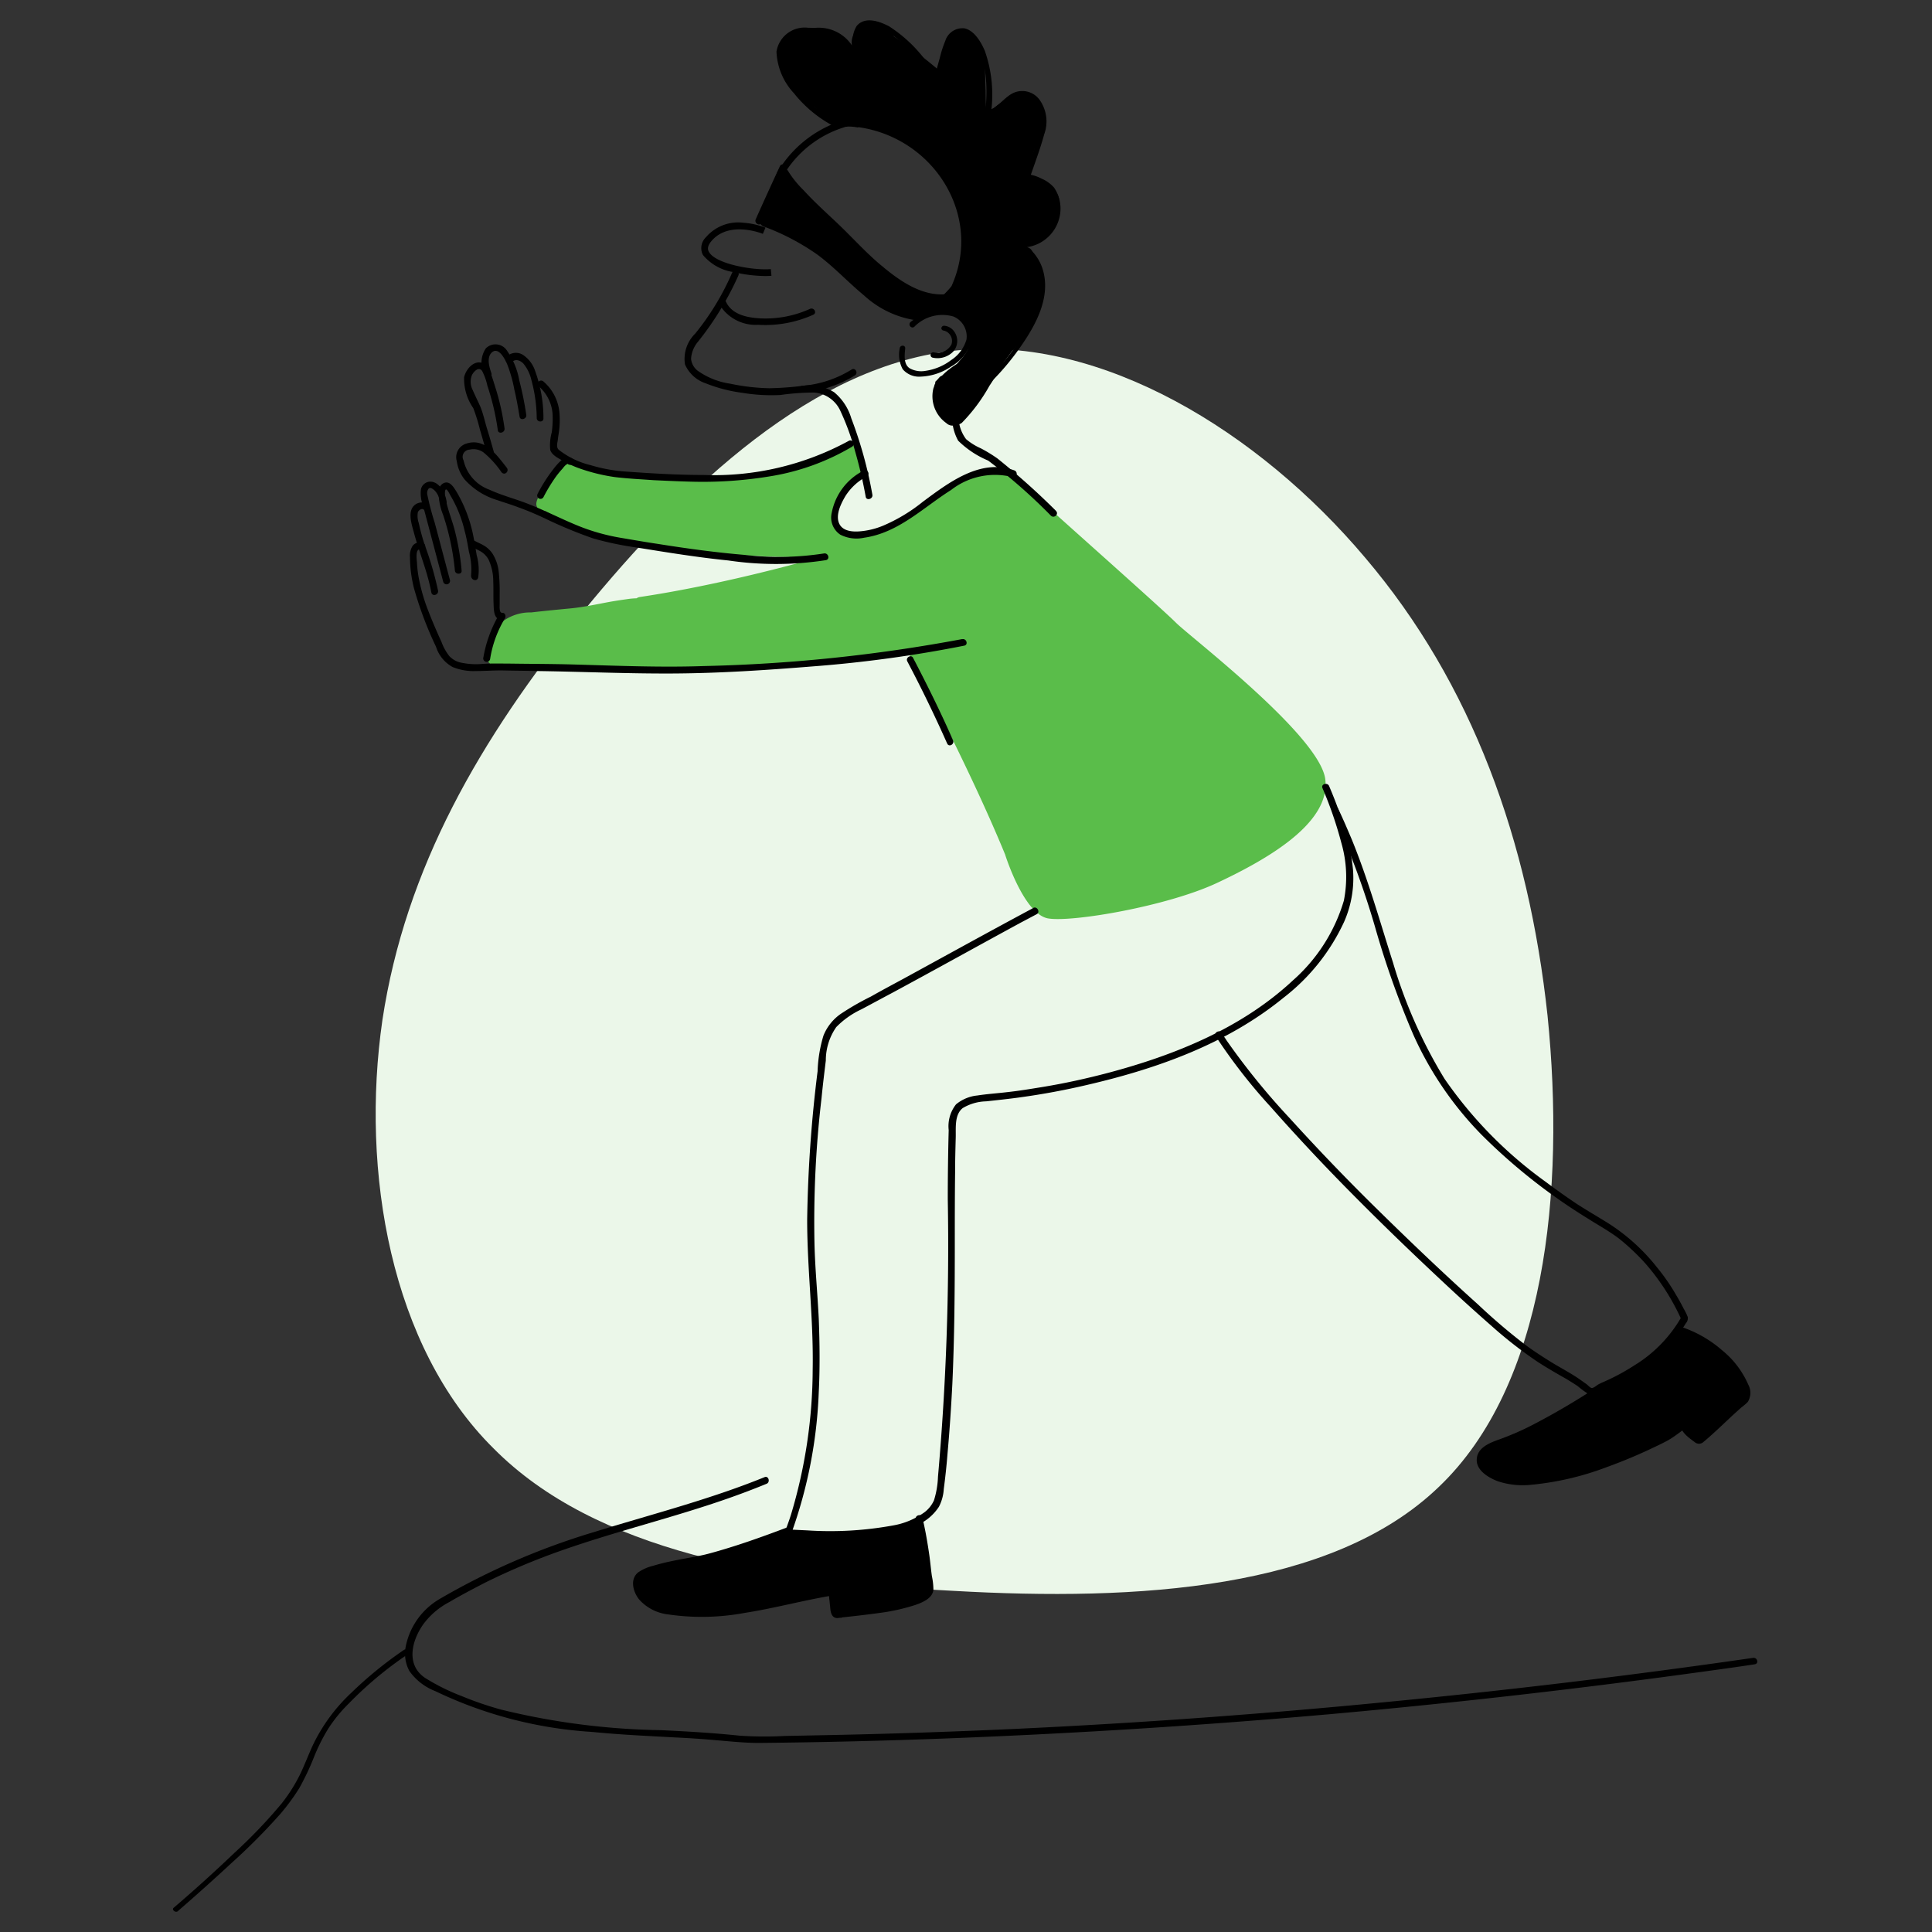 <svg xmlns="http://www.w3.org/2000/svg" width="144" height="144"><rect width="100%" height="100%" fill="#333333" stroke="none"/><path d="M101.757 41.574c7.966 9.368 12.183 21.085 13.588 34.127 1.328 13.12-.156 27.568-8.121 35.141-7.966 7.653-22.413 8.512-36.158 7.731-13.667-.7-26.709-2.968-34.284-10.621-7.654-7.573-9.918-20.61-8.278-31.938 1.718-11.324 7.263-20.93 14.916-30.379 7.653-9.371 17.259-18.509 27.958-19.524 10.699-1.094 22.413 6.013 30.379 15.463z" fill="#ebf7e9"/><path d="M78.976 15.102a1.656 1.656 0 00-.479-1.073.909.909 0 00-.708-.251 3.041 3.041 0 00-.89-.479.513.513 0 00-.457.068c.183-.639.365-1.3.571-1.941.023-.091.068-.206.091-.3a3.347 3.347 0 00.594-1.6c.114-.639.3-1.461-.365-1.872a.022.022 0 01-.023-.023l-.068-.137a1.243 1.243 0 00-.959-.594 1.58 1.58 0 00-1.073.411.316.316 0 00-.069.091 3 3 0 00-1.027.639 1.647 1.647 0 00-.548.434 3.688 3.688 0 01-.068-.457c-.046-.5-.023-1-.046-1.507-.023-.616-.023-1.233-.068-1.849a2.528 2.528 0 00-.434-1.507 1.374 1.374 0 00-.571-.457.935.935 0 00-1.142-.228 1.462 1.462 0 00-.594.776c-.046.069-.068.137-.114.205a12.113 12.113 0 00-.457 1.552c-.023.091-.046.16-.069.251-.594-.5-1.21-1-1.826-1.461-.479-.365-1-.731-1.552-1.073a2.081 2.081 0 00-.388-.525 1.874 1.874 0 00-1.278-.639 1.254 1.254 0 00-1.027.662 1.2 1.2 0 00-.434 1.164 2.968 2.968 0 00-3.333-1.187 2.434 2.434 0 00-.434.16 1.6 1.6 0 00-1.347.731.849.849 0 00-.274.685 1.877 1.877 0 00.388 1.621 5.27 5.27 0 001.781 2.352 1.228 1.228 0 00.457.228 5.708 5.708 0 001.279 1.05.615.615 0 00.183.16.022.022 0 00.023.023c.023.023.023.046.046.069a1.26 1.26 0 00.16.205 4.766 4.766 0 01.571-.023c.091 0 .16-.023.251-.023a3.485 3.485 0 01.685.068c.023 0 .023 0 .046-.023 5.662.8 9.292 6.644 6.94 11.849a6.618 6.618 0 01-1.142 1.119c-.457.342.046 1.027.548.8a1.711 1.711 0 01.365-.114 1.174 1.174 0 00.8.434 3.182 3.182 0 00.731 1.1c.046.046.114.091.16.137a2.259 2.259 0 01-.32 1.37 4.671 4.671 0 01-.571.753c-.023.046-.068.068-.091.114a.994.994 0 01-.16.137 5.8 5.8 0 00-1.027.822.574.574 0 00-.16.091c-.068.068-.137.16-.206.228l-.137.137v.114a.818.818 0 00-.091.251c-.023.046-.023.068-.046.114a2.451 2.451 0 00.959 2.6.672.672 0 00.776.114.62.62 0 00.388-.137 12.972 12.972 0 002.055-2.762c.388-.571.708-1.164 1.05-1.735l.616-.822c.206-.228.388-.457.548-.662a8.287 8.287 0 001.142-2.123.448.448 0 00.274-.3 4.8 4.8 0 00-.457-4.406.567.567 0 00-.616-.274c.205-.137.388-.274.571-.411a2.512 2.512 0 001.689-1.256l.046-.046a2.339 2.339 0 00.32-.5 8.813 8.813 0 00.042-1.112z"/><path d="M90.711 65.808c-3.7 1.735-10.776 2.945-12.579 2.648-1.826-.3-3.219-4.772-3.219-4.772-2.717-6.621-6.986-14.589-7.146-14.908-5.456.616-10.981.913-16.483 1.073a.668.668 0 01-.205-.046c-4.315-.046-8.653-.137-12.968-.16a.5.5 0 01-.32-.114h-.139l-.776.068a.575.575 0 01-.548-.708 4.512 4.512 0 01.845-2.329 3.437 3.437 0 012.42-.913c.982-.114 1.941-.206 2.922-.3.959-.091 1.918-.3 2.877-.479.5-.091.982-.16 1.461-.228a5.621 5.621 0 01.594-.046.564.564 0 01.205-.091q1.61-.24 3.219-.548c3.493-.662 6.94-1.507 10.388-2.466-.616.023-1.233.046-1.872.046h-.5a.084.084 0 01-.069-.023c-.365 0-.731 0-1.119-.023-.411 0-.8-.023-1.187-.046l-1.3-.068a59.9 59.9 0 01-6.05-.731c-.434-.046-.868-.091-1.3-.16-.685-.091-1.37-.137-2.055-.274a5.456 5.456 0 01-1.164-.3.1.1 0 01-.114 0 6.422 6.422 0 00-.708-.228l-.685-.274a10.2 10.2 0 01-1.347-.616.172.172 0 01-.091-.16 9.486 9.486 0 01-1.073-.548.5.5 0 01-.32-.023.553.553 0 01-.32-.616 1.284 1.284 0 01.16-.411l.205-.479a5.9 5.9 0 01.411-.731 6.6 6.6 0 011.164-1.347.453.453 0 01.594-.046.446.446 0 01.16.023c.183.046.342.091.525.137.32.091.639.16.959.228.662.16 1.324.274 1.963.411.571.091 1.142.183 1.735.251.3 0 .594.023.89.023.274 0 .548.023.8.023.274 0 .548.046.822.068.023 0 .069.023.091.023.5.023 1 .023 1.507.023a28.328 28.328 0 005.365-.548 25.862 25.862 0 002.625-.639c.434-.137.868-.274 1.279-.411.205-.068.411-.137.639-.205.069-.023.137-.023.206-.046.205-.114.388-.228.571-.342a.08.08 0 00.046-.023 2.422 2.422 0 00.274-.228c.023 0 .023-.023.046-.023a.361.361 0 01.685-.023c.023 0 .023.023.046.046a14.706 14.706 0 01.548 1.393c.023.023.023.046.046.091.023.091.046.205.068.3a.216.216 0 01-.114.251c-.023.023-.069.046-.091.069a7.023 7.023 0 01-.548.594c-.205.205-.411.388-.639.594l-.023.023a24.08 24.08 0 01-.3.365c-.023.023-.023.069-.046.091-.069.16-.114.3-.183.434-.046.137-.114.274-.16.434a8.736 8.736 0 00-.069 1.073c.046.069.091.16.137.228.023.023.023.046.046.068s.068.023.091.046a1.433 1.433 0 001.073.479 2.789 2.789 0 00.753-.046 1.479 1.479 0 00.3-.091 7.788 7.788 0 003.7-1.758 15.541 15.541 0 015.936-2.922.173.173 0 00.091.046 2.092 2.092 0 00.845.068.137.137 0 01.091.023 3.775 3.775 0 00.685.662c.046.046.091.068.137.114 0 .046.023.114.023.183a6.4 6.4 0 011.187 1.027c.091.114.205.205.3.32l.137.137c1.621 1.484 8.812 7.854 9.885 8.927 1.05 1.05 10.685 8.4 11.118 11.643.426 3.291-4.368 6.008-8.066 7.743z" fill="#5abd4a"/><path d="M72.127 21.769a.364.364 0 00-.274-.091h-.05c-.342.023-.639.16-.982.205-1.872.342-3.63-.845-5-1.986-1.1-.89-2.055-1.941-3.059-2.922-.959-.936-1.963-1.8-2.877-2.808a7.649 7.649 0 01-1.1-1.347.714.714 0 00-.206-.251.292.292 0 00-.365.091.683.683 0 00-.091.228 12.584 12.584 0 01-.662 1.507c-.251.525-.479 1.027-.731 1.552a.764.764 0 00-.068.731.647.647 0 00.388.251 17.541 17.541 0 013.881 2.055c1.233.913 2.283 2.055 3.47 3.036a7.275 7.275 0 004.041 1.872 3.966 3.966 0 01.411-.251 2.424 2.424 0 011.8-.3c.3-.205.571-.457.845-.685.16-.137.32-.3.479-.434.104-.111.264-.316.15-.453zM69.227 117.268a1.337 1.337 0 00-.046-.3 4.863 4.863 0 00-.068-.571 4.441 4.441 0 00-.16-.753c-.023-.091-.069-.183-.091-.274-.023-.342-.023-.662-.046-1a.465.465 0 00-.137-.342c.205-.411-.365-.845-.776-.525-.023.023-.068.046-.091.068a.388.388 0 00-.16.023 31.332 31.332 0 01-7.991.753 7.294 7.294 0 00-.708-.046.486.486 0 00-.479-.046c-1.279.457-2.557.936-3.858 1.393-.936.205-1.872.411-2.831.616a28.59 28.59 0 00-3.151.685 1.115 1.115 0 00-.251.091.39.39 0 00-.228 0 1.335 1.335 0 00-.388.228 1.127 1.127 0 00-.365.731.967.967 0 00.205.708.022.022 0 00.023.023 2.484 2.484 0 00.137.251 1.731 1.731 0 00.457.457c1.347.959 3.858.731 5.388.594.16-.023.342-.046.5-.068a18.169 18.169 0 004.452-.753.754.754 0 00.32 0c.457-.091.89-.183 1.347-.3.068-.023.114-.046.183-.068h.137c.183-.023.388-.046.594-.091a3.244 3.244 0 00.411-.183h.16c.091.457.183.913.3 1.347a.587.587 0 001 .228c.685-.068 1.37-.16 2.055-.251.753-.114 1.552-.183 2.306-.32a4.1 4.1 0 00.5-.137 1.547 1.547 0 00.959-.388 1.211 1.211 0 00.388-.959 1.134 1.134 0 00.003-.821zM130.05 103.706c0-.023-.023-.023-.023-.046a1.726 1.726 0 00-.069-.365 1.933 1.933 0 00-.251-.594 8.33 8.33 0 00-.342-.5 2.077 2.077 0 00-.411-.479.084.084 0 00-.069-.023c-.137-.183-.3-.365-.457-.548a6.524 6.524 0 00-2.466-1.758.338.338 0 00-.16-.023.608.608 0 00-.137-.114.623.623 0 00-.822.205 11.822 11.822 0 01-2.808 2.625h-.023c-.342.183-.708.342-1.05.548a5.175 5.175 0 01-.365.206.437.437 0 00-.411.046c-.228.16-.434.3-.639.457a.5.5 0 01-.114.069l-.046.046a1.254 1.254 0 00-.206.16c-.206.16-.388.32-.594.479-2.078 1.119-4.132 2.237-6.21 3.333a2.752 2.752 0 00-.411.114 3.444 3.444 0 01-1.119.388 1.072 1.072 0 00-.5.388.656.656 0 00-.114.457.608.608 0 00.068.274.33.33 0 00.16.228c.046.046.114.068.16.114a.631.631 0 00.3.571 6.984 6.984 0 004.863.091h.091a6.875 6.875 0 00.959-.114 4.359 4.359 0 00.936-.251 4.021 4.021 0 00.457-.205.08.08 0 00.046-.023 27.344 27.344 0 002.192-.708c.685-.251 1.37-.548 2.055-.845a12.576 12.576 0 001.552-.822 5.122 5.122 0 00.479-.274 5.942 5.942 0 00.731-.594 2.034 2.034 0 00.685.639.6.6 0 00.936.228c.868-.822 1.712-1.644 2.58-2.466a.244.244 0 00.137-.046 1.081 1.081 0 00.228-.228.842.842 0 00.114-.251.368.368 0 00.088-.389z"/><g><path d="M68.154 24.349a2.924 2.924 0 012.922-.753 1.611 1.611 0 01.959 1.712 2.745 2.745 0 01-1.142 1.53 4.12 4.12 0 01-1.895.8 1.784 1.784 0 01-1.187-.183c-.479-.3-.388-1-.342-1.484.023-.274-.388-.274-.411 0a2.28 2.28 0 00.228 1.553 1.607 1.607 0 001.324.548 4.321 4.321 0 002.283-.753 3.393 3.393 0 001.53-1.849 1.968 1.968 0 00-.845-2.123c-1.21-.845-2.694-.137-3.721.662-.205.228.091.525.3.342z"/><path d="M70.368 24.645a.8.8 0 01.548 1.027 1.182 1.182 0 01-1.3.594.202.202 0 00-.114.388 1.636 1.636 0 001.552-.457 1.2 1.2 0 00.068-1.484 1 1 0 00-.753-.434.2.2 0 00-.205.205.2.2 0 00.205.16zM54.547 20.376a19.287 19.287 0 01-2.74 4.5 2.637 2.637 0 00-.753 2.283 2.575 2.575 0 001.548 1.413 11.251 11.251 0 002.74.708 13.1 13.1 0 002.831.16 18.248 18.248 0 012.489-.183 2.336 2.336 0 011.986 1.393 18.583 18.583 0 011.1 3.036 33.589 33.589 0 01.776 3.333c.046.32.548.183.5-.137a31.115 31.115 0 00-1.575-5.708 3.981 3.981 0 00-1.279-1.941 3.471 3.471 0 00-2.329-.479 23.208 23.208 0 01-2.511.183 15.712 15.712 0 01-2.922-.342 5.536 5.536 0 01-2.4-.959 1.272 1.272 0 01-.5-.89 2.169 2.169 0 01.5-1.256 22.7 22.7 0 003.036-4.977c.114-.32-.388-.457-.5-.137zM58.131 12.386a260.901 260.901 0 00-1.8 3.95c-.137.3.3.571.434.251.594-1.324 1.21-2.648 1.8-3.95.16-.274-.3-.548-.434-.251z"/><path d="M57.039 20.574a10.564 10.564 0 01-2.334-.289 3.679 3.679 0 01-2.313-1.28 1.126 1.126 0 01.221-1.32 3.176 3.176 0 012.827-1.08 5.614 5.614 0 011.613.364l-.193.461c-.025-.011-2.552-1.04-3.861.572-.31.381-.243.618-.165.763.495.928 3.369 1.406 4.619 1.292l.046.5a5.92 5.92 0 01-.46.017zM37.425 45.672c-.228.023-.183-.479-.183-.639v-.731a13.561 13.561 0 00-.069-1.667 3.166 3.166 0 00-.479-1.393 2.1 2.1 0 00-.5-.5c-.3-.205-.639-.32-.936-.5-.274-.183-.525.251-.251.434.3.205.662.3.936.5a1.574 1.574 0 01.479.548 3.869 3.869 0 01.342 1.6c.023.548 0 1.119.023 1.667.023.5 0 1.279.708 1.187.251-.023.251-.525-.069-.5z"/><path d="M71.715 47.634a118.342 118.342 0 01-19.223 2.009c-3.219.114-6.461-.023-9.68-.114-1.621-.046-3.242-.046-4.863-.069-.662 0-1.3-.023-1.963.023a5.377 5.377 0 01-1.712-.114 1.675 1.675 0 01-.776-.457 3.792 3.792 0 01-.594-1.073 41.545 41.545 0 01-.982-2.306 13.636 13.636 0 01-.685-2.329 8.439 8.439 0 01-.16-1.3c-.023-.206-.137-1.1.3-.936.32.114.457-.388.137-.5a.674.674 0 00-.753.205 1.405 1.405 0 00-.205.868 9.823 9.823 0 00.3 2.306 27.14 27.14 0 001.644 4.361 2.607 2.607 0 001.233 1.507 4.094 4.094 0 001.735.3c.639 0 1.279-.046 1.918-.046.868.023 1.735.023 2.6.046 3.425.046 6.849.205 10.274.183s6.872-.251 10.274-.525a94.8 94.8 0 0011.347-1.552c.3-.068.16-.548-.16-.479z"/><path d="M35.643 43.047a4.127 4.127 0 00-.114-1.667c-.091-.548-.183-1.119-.3-1.667a10.506 10.506 0 00-1.187-3.036c-.206-.32-.479-.845-.936-.685a.679.679 0 00-.411.639 4.387 4.387 0 00.32 1.712 18.669 18.669 0 01.89 4.178c.023.32.548.32.5 0a18.319 18.319 0 00-.548-3.128c-.183-.662-.434-1.3-.594-1.986a1.922 1.922 0 01-.091-.8c.068-.388.342.228.411.342a9.3 9.3 0 011.05 2.625c.137.5.228 1.027.32 1.552a4.984 4.984 0 01.16 1.735c-.046.388.457.525.525.183zM37.767 34.851c-.731-.913-1.6-2.215-2.968-1.8a1.06 1.06 0 00-.753 1.324 2.848 2.848 0 00.571 1.347 5.3 5.3 0 002.443 1.552c.525.183 1.073.342 1.6.548.639.228 1.279.5 1.918.8a33.729 33.729 0 003.63 1.507 23.353 23.353 0 003.288.685c2.26.365 4.52.731 6.781.959a24.335 24.335 0 007.283-.023c.32-.069.183-.548-.137-.5a21.944 21.944 0 01-5.867.114c-2.192-.183-4.361-.479-6.507-.822-.936-.137-1.849-.3-2.785-.457a15.1 15.1 0 01-3.425-1c-1.142-.479-2.26-1.05-3.425-1.507-.959-.388-1.986-.639-2.922-1.073a3.036 3.036 0 01-1.941-2.192.537.537 0 01.457-.8 1.259 1.259 0 011.027.206 6.955 6.955 0 011.347 1.484c.251.274.594-.091.388-.342z"/><path d="M36.807 33.686c-.16-.571-.32-1.142-.5-1.712-.16-.525-.274-1.073-.479-1.6-.183-.434-.411-.868-.594-1.3a1.338 1.338 0 01-.046-1.142c.137-.251.5-.639.753-.274a4.465 4.465 0 01.388 1.1 18.354 18.354 0 01.776 3.31c.046.32.548.183.5-.137a17.922 17.922 0 00-.685-3.059c-.114-.365-.228-.753-.365-1.1a1.12 1.12 0 00-.571-.708c-.662-.251-1.256.457-1.393 1.05a3.848 3.848 0 00.685 2.306 13.32 13.32 0 01.5 1.621c.183.594.342 1.21.525 1.8a.265.265 0 00.5-.16z"/><path d="M36.626 27.814c-.16-.457-.388-1.21.068-1.575.5-.388.982.594 1.119.936a10.328 10.328 0 01.525 1.872c.16.662.274 1.324.388 2.009.046.32.548.183.5-.137a24.6 24.6 0 00-.525-2.58 5.468 5.468 0 00-.89-2.169 1.019 1.019 0 00-1.6-.205 1.948 1.948 0 00-.114 1.963c.137.342.639.205.525-.114z"/><path d="M38.132 27.02c.251-.3.616-.183.868.068a2.914 2.914 0 01.594 1.187 11.257 11.257 0 01.411 2.9c.023.32.525.32.5 0a10.273 10.273 0 00-.616-3.516 2.3 2.3 0 00-.913-1.21.974.974 0 00-1.256.183c-.16.274.205.639.411.388z"/><path d="M40.142 28.781a3.015 3.015 0 011.05 2.215 7.445 7.445 0 01-.068 1.233 3.558 3.558 0 00-.114 1.3c.114.388.594.616.913.8a7.578 7.578 0 001.233.571 13.666 13.666 0 002.694.662c.959.114 1.918.16 2.877.228.982.046 1.941.091 2.922.114a30.853 30.853 0 005.8-.411 17.368 17.368 0 006.05-2.192c.274-.16.023-.616-.251-.434a21 21 0 01-10.844 2.534c-1.918 0-3.813-.114-5.73-.251a11.743 11.743 0 01-2.648-.479 6.193 6.193 0 01-2.374-1.142c-.228-.205-.091-.548-.069-.8.023-.228.069-.434.091-.662a6.206 6.206 0 00.023-1.3 3.458 3.458 0 00-1.187-2.329c-.251-.228-.616.137-.365.342zM78.702 38.07a54.3 54.3 0 00-4.361-3.9 11.1 11.1 0 00-1.233-.753 4.445 4.445 0 01-1.1-.685 2.8 2.8 0 01-.457-2.443c.046-.32-.479-.32-.5 0a3.65 3.65 0 00.365 2.557 7.092 7.092 0 002.237 1.484 42.169 42.169 0 014.68 4.109c.251.228.616-.137.365-.365zM67.629 49.301a100.806 100.806 0 012.968 6.118c.137.3.571.046.434-.251-.913-2.078-1.918-4.109-2.968-6.119-.137-.3-.594-.046-.434.251zM77.011 67.68c-3.242 1.735-6.461 3.516-9.68 5.274-.8.434-1.621.868-2.42 1.324a19.548 19.548 0 00-2.123 1.21 3.584 3.584 0 00-1.416 1.712 10.364 10.364 0 00-.434 2.648 99.886 99.886 0 00-.776 11.073c0 3.721.479 7.42.411 11.141a37.924 37.924 0 01-1.621 10.844c-.137.434-.3.868-.457 1.3-.069.16.091.32.251.32a40.412 40.412 0 006.438-.068 10.888 10.888 0 002.922-.685 3.709 3.709 0 001.872-1.461 3.273 3.273 0 00.365-1.324c.114-.868.206-1.712.274-2.58.16-1.758.274-3.493.365-5.251.16-3.493.183-6.986.183-10.5 0-1.758 0-3.516.023-5.274 0-.868.023-1.735.046-2.58.023-.708-.114-1.712.525-2.215a3.561 3.561 0 011.735-.5c.845-.091 1.712-.183 2.557-.3a53.973 53.973 0 005.023-.936c5.205-1.21 10.388-3.059 14.589-6.484a15.181 15.181 0 004.52-5.662 8.079 8.079 0 00.662-3.881 16.522 16.522 0 00-1.027-4.315q-.342-.959-.753-1.918c-.114-.3-.616-.16-.5.137a29.119 29.119 0 011.415 4.109 9.105 9.105 0 01.183 4.292 12.737 12.737 0 01-3.79 5.936c-3.813 3.562-8.79 5.571-13.767 6.895-1.644.434-3.31.8-5 1.073-.845.137-1.667.274-2.511.365-.753.091-1.507.137-2.237.251a2.934 2.934 0 00-1.6.662 2.616 2.616 0 00-.548 1.918 192.943 192.943 0 00-.068 5.16 195.488 195.488 0 01-.731 20.684 6.6 6.6 0 01-.3 1.758 2.318 2.318 0 01-.685.868 5.631 5.631 0 01-2.374 1 26.037 26.037 0 01-6.393.365l-1.438-.068c.091.114.16.205.251.32a34.883 34.883 0 002.055-10.593c.091-1.8.068-3.607 0-5.411-.091-1.872-.274-3.721-.32-5.593a78.573 78.573 0 01.525-10.867c.091-.936.205-1.872.32-2.808a4.343 4.343 0 01.776-2.489 6.343 6.343 0 011.872-1.324c.776-.411 1.53-.822 2.306-1.233 3.219-1.735 6.415-3.516 9.612-5.251l1.164-.616c.274-.16 0-.616-.274-.457z"/><path d="M90.619 77.246a41.009 41.009 0 004.087 5.251 154.55 154.55 0 006.187 6.6c2.26 2.283 4.589 4.52 6.94 6.712 1.1 1.027 2.215 2.032 3.333 3.014a32.082 32.082 0 003.425 2.671c.708.457 1.415.868 2.146 1.279.3.183.594.365.867.548a6.155 6.155 0 00.776.571.811.811 0 00.89-.183 8.234 8.234 0 011-.5 14.37 14.37 0 002.078-1.187 10.472 10.472 0 003.31-3.4.552.552 0 00.137-.457 3.811 3.811 0 00-.3-.616 16.044 16.044 0 00-.594-1.073 15.023 15.023 0 00-1.393-2.009 14.647 14.647 0 00-3.63-3.288c-.8-.5-1.6-.959-2.374-1.461a51.428 51.428 0 01-2.283-1.621 31.41 31.41 0 01-7.557-7.694 36.235 36.235 0 01-3.836-8.653c-.982-3.082-1.849-6.187-3.082-9.2-.32-.753-.639-1.507-1-2.26-.137-.3-.594-.046-.434.251a62.817 62.817 0 013.173 8.539 65.854 65.854 0 002.854 8.036 25.513 25.513 0 005.114 7.488 43.243 43.243 0 007.991 6.278c.753.479 1.552.913 2.26 1.461a16.638 16.638 0 011.849 1.735 16.828 16.828 0 012.785 4.315v-.26a10.1 10.1 0 01-3.516 3.63 16.251 16.251 0 01-2.237 1.21 4.553 4.553 0 00-.479.228c-.114.068-.342.274-.479.251-.114-.023-.274-.206-.365-.274l-.479-.342c-.685-.479-1.438-.868-2.146-1.3-.662-.411-1.3-.822-1.918-1.279a44.785 44.785 0 01-3.539-3.014c-2.466-2.215-4.863-4.5-7.237-6.826a162.83 162.83 0 01-6.8-7.055 52.614 52.614 0 01-4.726-5.822c-.114-.183-.251-.365-.365-.548-.16-.274-.616-.023-.434.251z"/><path d="M125.024 99.346a8.151 8.151 0 014.2 3.036 3.356 3.356 0 01.639 1.233c.091.434-.046.571-.365.822-.776.639-1.484 1.347-2.215 2.032-.114.091-.205.183-.32.274-.068.068-.251.274-.343.3-.068.023-.228-.137-.3-.183a2.442 2.442 0 01-.365-.32c-.046-.046-.091-.114-.137-.16-.023-.046-.046-.114-.068-.068.114-.205-.114-.5-.342-.342-.365.228-.662.525-1.027.753a11.721 11.721 0 01-1.187.616c-.845.411-1.712.8-2.58 1.141a25.265 25.265 0 01-5.319 1.507c-1.438.228-3.333.479-4.475-.685a.677.677 0 01.068-1.073 3.817 3.817 0 011.119-.5 32.69 32.69 0 002.42-1.073 50.36 50.36 0 005.251-3.1c.274-.183.023-.616-.251-.434a53.88 53.88 0 01-5.068 3.014 20.406 20.406 0 01-2.717 1.187c-.685.251-1.575.616-1.575 1.507 0 .8.913 1.324 1.575 1.575a5.9 5.9 0 002.351.274 21.519 21.519 0 005.753-1.324q1.609-.582 3.151-1.3c.479-.228.982-.457 1.438-.708.479-.274.89-.616 1.347-.936l-.342-.342c-.274.571.639 1.164 1 1.438a.482.482 0 00.616-.023c.251-.206.479-.411.731-.639.479-.434.936-.868 1.393-1.3l.708-.639a4.141 4.141 0 00.479-.411 1.277 1.277 0 00.046-1.278 6.772 6.772 0 00-1.963-2.58 8.9 8.9 0 00-3.173-1.781.264.264 0 00-.16.5zM58.611 113.867c-1.872.708-3.79 1.393-5.73 1.918-.936.251-1.872.365-2.808.571q-.685.137-1.37.342a3.417 3.417 0 00-1.141.5c-.639.525-.365 1.461.068 2.009a3.407 3.407 0 002.146 1.119 17.389 17.389 0 005.753-.114c2.192-.342 4.361-.936 6.552-1.3-.114-.091-.205-.16-.32-.251l.137 1.347c.046.3.16.571.479.594.091 0 .183-.023.3-.023.046 0 .023 0 .091-.023.137-.023.251-.023.388-.046a79.705 79.705 0 002.466-.3 14.6 14.6 0 002.625-.594c.525-.183 1.279-.5 1.324-1.142a5.02 5.02 0 00-.114-1c-.069-.5-.114-1-.183-1.507-.137-.959-.3-1.918-.525-2.854-.068-.32-.571-.183-.5.137a35.311 35.311 0 01.731 4.657 1.735 1.735 0 01.046.571.539.539 0 01-.137.205 1.849 1.849 0 01-.639.388 9.839 9.839 0 01-2.283.571c-.776.137-1.575.228-2.352.32-.3.023-.594.068-.89.091-.114.023-.274.068-.342 0-.046-.046-.023-.206-.023-.274-.023-.137-.023-.274-.046-.388-.023-.251-.046-.479-.068-.731a.27.27 0 00-.32-.251c-3.562.616-7.077 1.8-10.73 1.575a5.814 5.814 0 01-2.557-.571 2.238 2.238 0 01-.753-.708c-.183-.3-.365-.822-.068-1.1a2.833 2.833 0 011.119-.457 12.43 12.43 0 011.324-.32c.845-.16 1.712-.3 2.557-.5 1-.251 1.963-.594 2.945-.913s1.963-.685 2.922-1.027c.388-.137.251-.639-.069-.525zM33.292 37.43c-.068-.616-.525-1.575-1.278-1.53a.728.728 0 00-.639.571 2.531 2.531 0 00.16 1.233l1.507 5.685a.261.261 0 00.5-.137c-.388-1.438-.753-2.854-1.142-4.292a21.377 21.377 0 01-.548-2.078.547.547 0 01.091-.457c.137-.137.32.023.434.114a1.479 1.479 0 01.411.845c.023.365.525.365.5.046z"/><path d="M31.945 37.613a.839.839 0 00-1.21.228c-.32.548 0 1.393.137 1.941.411 1.484 1 2.877 1.279 4.383.068.32.548.183.5-.137a24.864 24.864 0 00-.982-3.379 15.073 15.073 0 01-.457-1.667 1.6 1.6 0 01-.068-.8c.046-.137.274-.32.434-.205.251.205.616-.16.365-.365zM53.656 22.749a3.16 3.16 0 002.854 1.461 8.735 8.735 0 004.109-.753c.3-.137.046-.571-.251-.434a8.038 8.038 0 01-3.653.708c-.959-.046-2.146-.251-2.6-1.233-.16-.3-.594-.046-.457.251zM64.364 35.078a4.469 4.469 0 00-2.374 3.151 1.532 1.532 0 00.639 1.621 2.658 2.658 0 001.781.228c2.557-.365 4.383-2.237 6.484-3.561a5.319 5.319 0 014.566-.959c.32.114.457-.388.137-.5-2.511-.913-4.886.913-6.8 2.329a12.508 12.508 0 01-2.945 1.781 5.677 5.677 0 01-1.758.434c-.525.046-1.256 0-1.53-.548-.32-.639.114-1.507.434-2.055a4.155 4.155 0 011.6-1.484.245.245 0 10-.228-.434zM42.743 34.279a.543.543 0 00-.822-.046 4.616 4.616 0 00-.708.776 11.437 11.437 0 00-1.142 1.8.258.258 0 00.091.342.252.252 0 00.342-.091 12.6 12.6 0 01.913-1.507 7.114 7.114 0 01.525-.639 1.435 1.435 0 01.251-.274c.046-.023.068-.046.114-.068 0 0 .023-.023.023 0a.328.328 0 01-.068-.046c.205.274.662.023.479-.251zM37.104 45.969a9.52 9.52 0 00-1.073 3.014.26.26 0 10.5.137 8.32 8.32 0 011.027-2.9c.137-.274-.3-.548-.457-.251zM130.663 123.568q-13.732 1.986-27.533 3.31-13.732 1.336-27.51 1.986c-4.566.206-9.155.365-13.721.457l-3.424.068a27.44 27.44 0 01-3.356-.023c-1.963-.205-3.927-.32-5.89-.411a53.207 53.207 0 01-11.872-1.53 24.488 24.488 0 01-2.922-1 15.561 15.561 0 01-2.762-1.37c-1.438-.982-.982-2.762-.137-3.973a5.684 5.684 0 011.941-1.667c.89-.525 1.8-1 2.74-1.484a50.554 50.554 0 015.73-2.4c4.041-1.415 8.242-2.42 12.283-3.836a58.412 58.412 0 002.9-1.1c.3-.114.16-.616-.137-.5-4.155 1.69-8.493 2.785-12.762 4.109a53.065 53.065 0 00-11.507 5 5.307 5.307 0 00-2.488 3.539 2.741 2.741 0 00.274 1.8 4.243 4.243 0 001.941 1.507 31.425 31.425 0 0011.666 3.036c2.055.205 4.132.3 6.187.411 1 .046 2.032.114 3.036.205 1.1.091 2.146.206 3.242.206 4.7-.046 9.429-.16 14.132-.342q14.212-.548 28.4-1.8 14.109-1.267 28.173-3.219c1.164-.16 2.329-.32 3.493-.5.342-.046.205-.525-.114-.479z"/><path d="M13.274 142.427a156.05 156.05 0 004-3.584 45.674 45.674 0 003.63-3.653 16.17 16.17 0 001.393-1.895 19.307 19.307 0 001.05-2.192 13.866 13.866 0 011.119-2.26 10.955 10.955 0 011.53-1.872 27.5 27.5 0 014.338-3.63c.228-.16.023-.525-.228-.365a29.287 29.287 0 00-3.927 3.2 13.074 13.074 0 00-2.831 3.836c-.365.776-.662 1.6-1.05 2.374a12.131 12.131 0 01-1.324 2.055 37.715 37.715 0 01-3.493 3.653 111.063 111.063 0 01-4.52 4.087c-.205.137.114.434.32.251zM58.359 13.116a8.033 8.033 0 014.566-3.63.261.261 0 00-.137-.5 8.647 8.647 0 00-4.863 3.881c-.183.274.274.525.434.251z"/><path d="M70.916 30.878a19.082 19.082 0 004.817-4.566c1.233-1.689 2.6-3.881 2.032-6.073a3.417 3.417 0 00-.708-1.37 3.936 3.936 0 00-1.119-.822c-.046.137-.068.251-.114.388a2.914 2.914 0 003.173-2.374 2.787 2.787 0 00-.434-2.078 2.609 2.609 0 00-.913-.662 3.22 3.22 0 00-1.1-.342l.206.274c.365-1.073.776-2.146 1.073-3.242a2.786 2.786 0 00-.365-2.6 1.6 1.6 0 00-2.032-.434c-.662.365-1.1 1.1-1.849 1.279l.274.205a9.857 9.857 0 00-.457-4.68c-.274-.639-.776-1.507-1.507-1.667a1.338 1.338 0 00-1.438.936 8.335 8.335 0 00-.411 1.279c-.16.571-.32 1.164-.5 1.735.137-.023.251-.023.388-.046a10.527 10.527 0 00-3.676-4.064c-.708-.365-1.781-.753-2.4-.023a1.988 1.988 0 00-.068 1.986c.388.913 1.6 1.781 1.256 2.877.137-.023.251-.023.388-.046-1.05-2.123-2.511-4.657-5.205-4.68a2.126 2.126 0 00-2.352 1.781 4.818 4.818 0 001.3 3.1 9.348 9.348 0 003.131 2.537c.251.114.457-.251.205-.365a8.746 8.746 0 01-2.557-1.918 6.3 6.3 0 01-1.6-2.671 1.647 1.647 0 01.274-1.484 2.033 2.033 0 011.461-.571 4.116 4.116 0 012.945 1.279 10.877 10.877 0 012.032 3.2.218.218 0 00.388-.046c.5-1.667-1.712-2.6-1.484-4.246.16-1.027 1.324-.685 1.986-.365a6.15 6.15 0 011.941 1.575 17.071 17.071 0 011.667 2.374.212.212 0 00.388-.046c.16-.548.32-1.1.457-1.644a8.444 8.444 0 01.434-1.347c.16-.3.388-.662.753-.685.479-.046.868.479 1.1.845.982 1.484.868 3.4.753 5.114a.225.225 0 00.274.205 4.306 4.306 0 001.575-1.073 1.441 1.441 0 01.89-.388 1.373 1.373 0 011 .525 2.7 2.7 0 01.137 2.6c-.3.959-.639 1.895-.959 2.831a.222.222 0 00.206.274 3.094 3.094 0 01.982.32 1.968 1.968 0 01.776.594 2.381 2.381 0 01.274 1.8 2.537 2.537 0 01-2.717 1.895c-.206-.023-.274.3-.114.388a3.778 3.778 0 01.936.639 3.11 3.11 0 01.685 1.187 4.581 4.581 0 01-.251 2.968 13.558 13.558 0 01-1.575 2.74 20.246 20.246 0 01-2.032 2.374 18.019 18.019 0 01-2.74 2.192c-.32.114-.114.479.114.32zM59.82 29.258a8.779 8.779 0 003.9-1.278c.274-.183.023-.616-.251-.434a8.253 8.253 0 01-3.653 1.21c-.32.023-.342.525 0 .5z"/></g></svg>